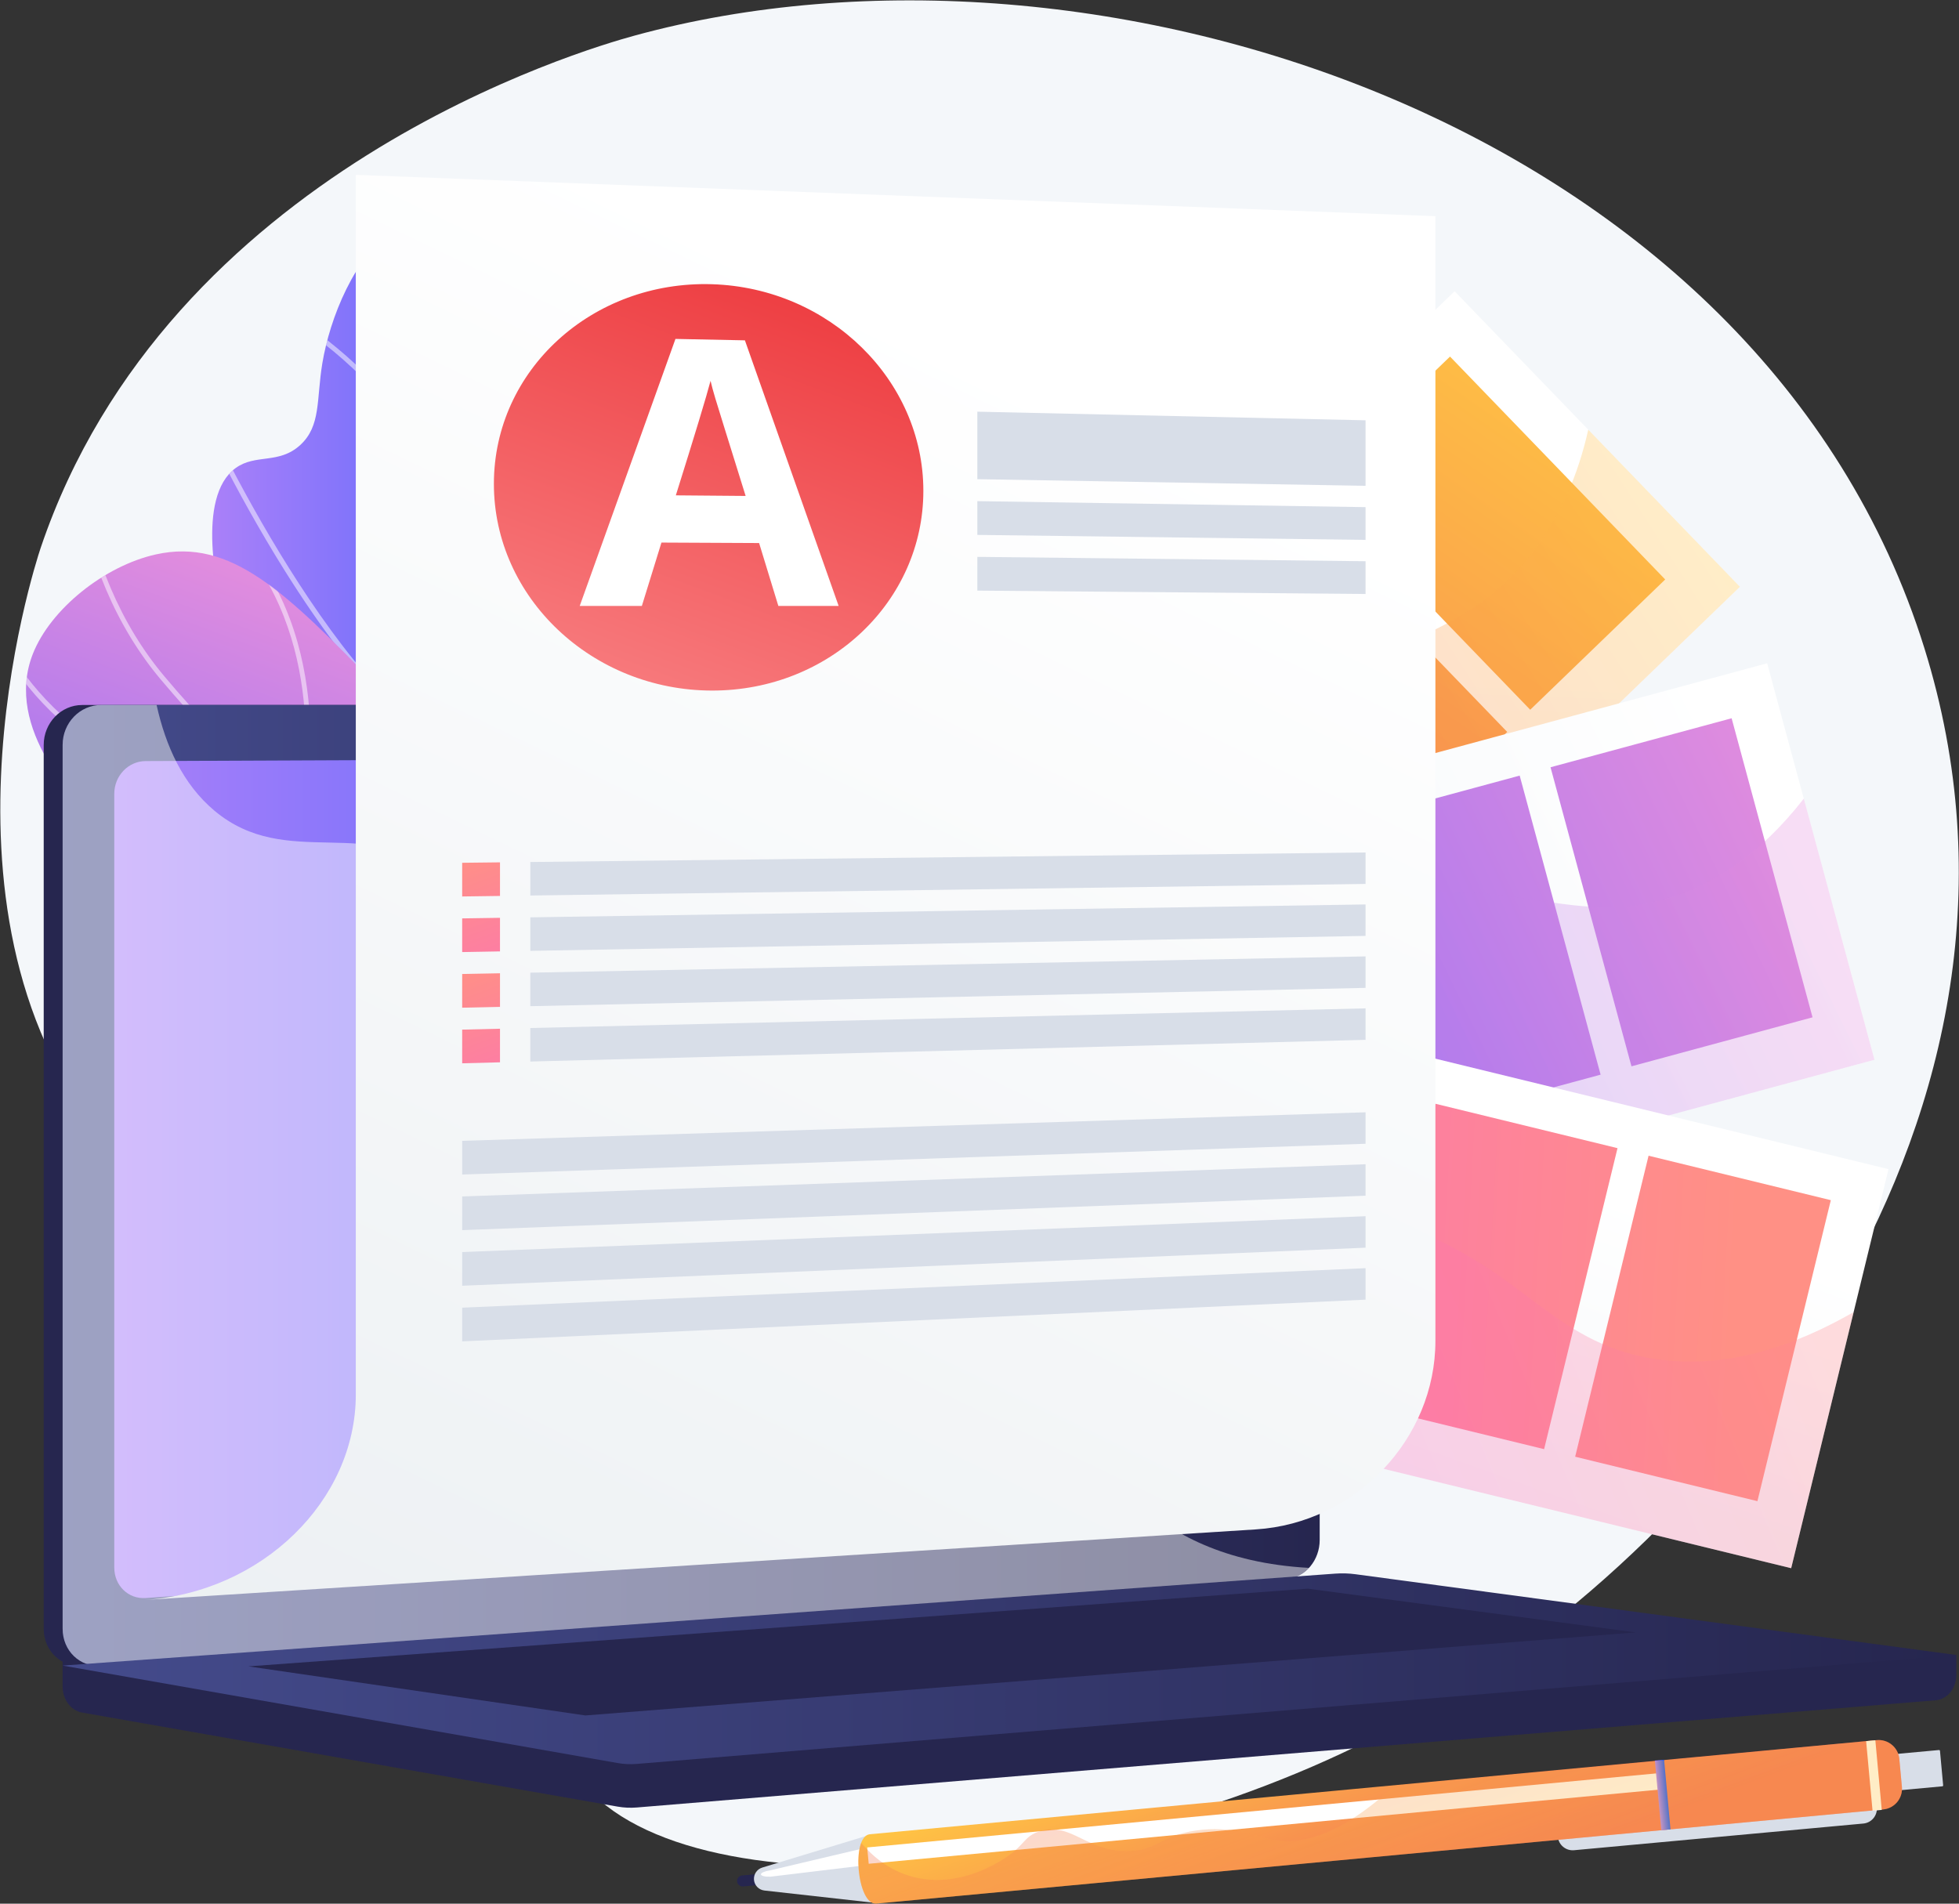 <svg xmlns="http://www.w3.org/2000/svg" width="2913" height="2831" viewBox="0 0 2913 2831" fill="none"><rect x="0" y="0" width="2913" height="2831" fill="#333333" stroke="none"/><path d="M2861.6 964.102C2619.26 186.181 1630.11 -135.144 943.348 53.013C869.079 73.36 250.415 253.256 60.478 814.739C50.987 842.796 -126.639 1392.92 178.144 1718.77C403.598 1959.81 714.266 1887.01 837.255 2130.58C944.418 2342.82 759.219 2498.43 857.607 2639.65C1007.48 2854.77 1655.12 2806.45 2104.48 2551.03C2568.47 2287.29 3077.45 1656.99 2861.6 964.102Z" fill="#F4F7FA"></path><path d="M1394.19 2024.14L969.979 1584.64L2163 433.109L2587.21 872.6L1394.19 2024.14Z" fill="url(#paint0_linear_250_187)"></path><path d="M2275.4 1055.47L1955.44 723.981L2156.15 530.246L2476.12 861.739L2275.4 1055.47Z" fill="url(#paint1_linear_250_187)"></path><path d="M2040.49 1282.21L1720.53 950.719L1921.24 756.984L2241.21 1088.48L2040.49 1282.21Z" fill="url(#paint2_linear_250_187)"></path><path d="M1805.58 1508.95L1485.62 1177.46L1686.33 983.727L2006.3 1315.22L1805.58 1508.95Z" fill="url(#paint3_linear_250_187)"></path><path d="M1570.67 1735.7L1250.71 1404.2L1451.42 1210.47L1771.39 1541.96L1570.67 1735.7Z" fill="url(#paint4_linear_250_187)"></path><g opacity="0.3"><path d="M2587.21 872.599L2361.7 638.969C2347.25 703.939 2320.09 771.804 2270.73 831.599C2176.81 945.377 2069.03 949.384 1906.07 1049.86C1735.99 1154.73 1688.57 1251.98 1557.95 1390.68C1462.64 1491.87 1322.21 1615.99 1114.23 1734.09L1394.18 2024.13L2587.21 872.599Z" fill="url(#paint5_linear_250_187)"></path></g><path d="M1186.74 2009.05L1027.2 1419.43L2627.75 986.348L2787.29 1575.97L1186.74 2009.05Z" fill="url(#paint6_linear_250_187)"></path><path d="M2425.95 1585.72L2305.61 1140.99L2574.89 1068.12L2695.23 1512.85L2425.95 1585.72Z" fill="url(#paint7_linear_250_187)"></path><path d="M2110.79 1670.99L1990.46 1226.26L2259.74 1153.4L2380.07 1598.13L2110.79 1670.99Z" fill="url(#paint8_linear_250_187)"></path><path d="M1795.64 1756.27L1675.3 1311.54L1944.58 1238.68L2064.92 1683.41L1795.64 1756.27Z" fill="url(#paint9_linear_250_187)"></path><path d="M1480.48 1841.55L1360.15 1396.82L1629.43 1323.95L1749.76 1768.68L1480.48 1841.55Z" fill="url(#paint10_linear_250_187)"></path><g opacity="0.3"><path d="M2787.29 1575.97L2682.22 1187.64C2615.61 1273.18 2548.64 1311.72 2495.02 1330.77C2344.36 1384.3 2254.35 1300.03 2056.61 1335.8C1871.18 1369.33 1794.07 1471.69 1668.9 1547.28C1549.8 1619.2 1369.61 1677.5 1088.33 1645.34L1186.74 2009.05L2787.29 1575.97Z" fill="url(#paint11_linear_250_187)"></path></g><path d="M1052.55 1939.24L1197.26 1345.8L2808.17 1738.64L2663.45 2332.07L1052.55 1939.24Z" fill="url(#paint12_linear_250_187)"></path><path d="M2342.24 2166.28L2451.39 1718.68L2722.41 1784.77L2613.26 2232.38L2342.24 2166.28Z" fill="url(#paint13_linear_250_187)"></path><path d="M2025.04 2088.93L2134.2 1641.33L2405.22 1707.42L2296.06 2155.03L2025.04 2088.93Z" fill="url(#paint14_linear_250_187)"></path><path d="M1707.85 2011.58L1817 1563.98L2088.02 1630.07L1978.87 2077.67L1707.85 2011.58Z" fill="url(#paint15_linear_250_187)"></path><path d="M1390.66 1934.23L1499.81 1486.62L1770.83 1552.72L1661.68 2000.32L1390.66 1934.23Z" fill="url(#paint16_linear_250_187)"></path><g opacity="0.3"><path d="M2663.45 2332.08L2756.33 1951.22C2626.51 2025.74 2528.6 2031.16 2460.97 2020.9C2302.9 1996.91 2263.37 1880.11 2072.19 1818.22C1892.92 1760.19 1776.6 1813.98 1630.57 1821.47C1501.09 1828.11 1330.44 1799.24 1119.47 1664.82L1052.55 1939.24L2663.45 2332.08Z" fill="url(#paint17_linear_250_187)"></path></g><path d="M1248.25 1737.56C1284.13 1737.56 1313.21 1708.48 1313.21 1672.6C1313.21 1636.73 1284.13 1607.64 1248.25 1607.64C1212.38 1607.64 1183.3 1636.73 1183.3 1672.6C1183.3 1708.48 1212.38 1737.56 1248.25 1737.56Z" fill="url(#paint18_linear_250_187)"></path><path d="M1145.08 1628.6C1081.03 1568.49 996.523 1470.88 958.281 1332.86C908.128 1151.85 981.623 1060.38 973.335 753.921C968.095 560.151 962.485 424.975 864.797 352.673C788.243 296.014 664.309 284.749 589.092 337.267C526.552 380.934 490.371 473.809 479.331 540.103C470.333 594.133 477.56 633.363 446.415 661.824C414.586 690.911 380.225 674.444 350.463 695.988C290.106 739.678 325.055 884.399 330.703 907.789C393.535 1167.97 633.271 1343.45 738.767 1418.73C825.994 1480.98 960.931 1563.93 1145.08 1628.6Z" fill="url(#paint19_linear_250_187)"></path><mask id="mask0_250_187" style="mask-type:luminance" maskUnits="userSpaceOnUse" x="315" y="303" width="831" height="1326"><path d="M1145.08 1628.6C1081.03 1568.49 996.523 1470.88 958.281 1332.86C908.128 1151.85 981.623 1060.38 973.335 753.921C968.095 560.151 962.485 424.975 864.797 352.673C788.243 296.014 664.309 284.749 589.092 337.267C526.552 380.934 490.371 473.809 479.331 540.103C470.333 594.133 477.56 633.363 446.415 661.824C414.586 690.911 380.225 674.444 350.463 695.988C290.106 739.678 325.055 884.399 330.703 907.789C393.535 1167.97 633.271 1343.45 738.767 1418.73C825.994 1480.98 960.931 1563.93 1145.08 1628.6Z" fill="white"></path></mask><g mask="url(#mask0_250_187)"><g opacity="0.5"><path d="M1217.95 1677.52C1106.2 1635.06 1010.01 1584.4 932.046 1526.94C816.553 1441.83 744.614 1344.03 718.223 1236.24C697.592 1151.98 705.235 1060.77 714.911 945.296C722.935 849.557 737.236 782.514 749.857 723.361C766.184 646.83 779.081 586.381 770.135 499.042C761.049 410.288 731.765 322.021 683.101 236.694L689.315 233.148C738.479 319.348 768.063 408.562 777.253 498.311C786.311 586.772 773.309 647.707 756.853 724.853C744.277 783.796 730.025 850.605 722.039 945.869C712.041 1065.21 704.818 1151.42 725.173 1234.54C751.152 1340.65 822.183 1437.09 936.289 1521.18C1013.73 1578.25 1109.35 1628.6 1220.49 1670.84L1217.95 1677.52Z" fill="white"></path><path d="M723.808 879.772L722.655 875.9C671.221 703.248 578.906 595.19 510.519 534.944C436.386 469.637 373.599 444.847 372.974 444.606L375.559 437.934C376.195 438.18 439.942 463.304 514.991 529.348C583.643 589.765 676.123 697.758 728.315 869.877C742.609 862.931 796.475 834.65 850.358 779.125C908 719.728 977.49 616.054 981.193 459.457L988.347 459.625C984.585 618.68 913.906 723.99 855.28 784.325C791.756 849.701 728.148 877.88 727.512 878.156L723.808 879.772Z" fill="white"></path><path d="M710.443 1137.74L707.949 1137.01C623.525 1112.23 527.79 1015.2 423.398 848.603C345.866 724.873 292.287 606.835 291.756 605.656L298.274 602.711C300.384 607.38 510.602 1068.29 707.498 1129.4C717.52 1115.05 776.611 1031.98 850.93 959.064C893.788 917.011 966.07 889.809 1019.16 874.395C1076.5 857.748 1124.45 850.87 1124.93 850.802L1125.93 857.886C1124.04 858.153 936.091 885.526 855.94 964.171C775.184 1043.41 712.533 1134.68 711.911 1135.59L710.443 1137.74Z" fill="white"></path><path d="M903.422 1503.9L896.341 1503.06C895.398 1502.95 800.641 1491.34 676.914 1448.2C562.689 1408.38 399.612 1332.74 271.397 1198.59L24.14 939.896L29.31 934.953L276.567 1193.65C403.752 1326.72 565.662 1401.82 679.094 1441.39C782.86 1477.58 866.069 1491.46 890.14 1494.99C842.985 1407.98 851.809 1313.34 915.836 1220.82C965.115 1149.61 1030.43 1104.11 1031.08 1103.66L1035.15 1109.55C1034.5 1109.99 970.131 1154.87 921.61 1225.05C856.905 1318.64 849.59 1410.38 899.861 1497.73L903.422 1503.9Z" fill="white"></path></g></g><path d="M1110.01 1489.93C985.473 1550.94 818.119 1610.88 632.336 1615.33C584.924 1616.46 292.033 1623.47 267.697 1500.26C259.125 1456.85 291.115 1433.94 280.668 1375.71C268.289 1306.71 215.451 1294.71 152.455 1231.62C114.865 1193.97 4.859 1083.8 48.897 972.271C75.213 905.625 155.347 841.508 231.649 824.496C343.567 799.543 425.307 880.821 561.235 1020.74C681.73 1144.77 686.519 1187.15 774.845 1274.94C840.397 1340.11 944.695 1423.06 1110.01 1489.93Z" fill="url(#paint20_linear_250_187)"></path><mask id="mask1_250_187" style="mask-type:luminance" maskUnits="userSpaceOnUse" x="38" y="820" width="1073" height="796"><path d="M1110.01 1489.93C985.473 1550.94 818.119 1610.88 632.336 1615.33C584.924 1616.46 292.033 1623.47 267.697 1500.26C259.125 1456.85 291.115 1433.94 280.668 1375.71C268.289 1306.71 215.451 1294.71 152.455 1231.62C114.865 1193.97 4.859 1083.8 48.897 972.271C75.213 905.625 155.347 841.508 231.649 824.496C343.567 799.543 425.307 880.821 561.235 1020.74C681.73 1144.77 686.519 1187.15 774.845 1274.94C840.397 1340.11 944.695 1423.06 1110.01 1489.93Z" fill="white"></path></mask><g mask="url(#mask1_250_187)"><g opacity="0.5"><path d="M1107.06 1488.99C970.059 1488.99 830.494 1452.81 690.311 1380.76C486.419 1275.95 332.291 1121.46 238.896 1010.31C173.744 932.773 130.99 832.9 111.82 713.467L118.883 712.332C137.844 830.471 180.067 929.177 244.373 1005.71C337.345 1116.36 490.746 1270.14 693.58 1374.39C888.278 1474.47 1081.7 1504.83 1268.47 1464.64C1408.68 1434.46 1540.19 1367.34 1659.36 1265.14L1664.02 1270.57C1543.93 1373.56 1411.36 1441.2 1269.97 1471.63C1216.18 1483.21 1161.82 1488.99 1107.06 1488.99Z" fill="white"></path><path d="M450.229 1217.71L447.04 1217.31C93.226 1172.71 -0.689 970.573 -21.048 909.681C-21.425 908.554 -21.666 907.803 -21.81 907.466L-15.365 904.366C-15.187 904.724 -14.817 905.753 -14.261 907.412C5.696 967.116 97.69 1164.9 444.678 1209.79C450.554 1181.07 489.569 962.949 357.77 808.537L363.213 803.891C506.222 971.441 451.539 1212.17 450.97 1214.58L450.229 1217.71Z" fill="white"></path><path d="M363.318 1492.23C353.142 1492.23 343.567 1491.86 334.593 1491.22C249.488 1485.13 201.25 1454.96 199.238 1453.68L203.077 1447.65C203.559 1447.95 252.122 1478.25 335.568 1484.11C412.363 1489.51 535.206 1474.73 684.939 1373.95C684.373 1353.8 676.283 1177.14 567.399 988.603L450.425 786.05L456.622 782.473L573.596 985.026C689.704 1186.07 692.124 1373.93 692.135 1375.8L692.145 1377.71L690.563 1378.78C555.641 1470.04 441.94 1492.23 363.318 1492.23Z" fill="white"></path></g></g><path d="M2909.04 2461.15L93.141 2437.14V2508.16C93.141 2527.44 105.423 2543.83 122.057 2546.75L918.31 2686.6C927.76 2688.26 937.342 2688.7 946.878 2687.91L2878.44 2528.46C2895.69 2527.04 2909.04 2510.6 2909.04 2490.79V2461.15Z" fill="#26264F"></path><path d="M1887.16 2347.34L122.26 2477.26C90.678 2479.58 65 2454.88 65 2422.07V1107.8C65 1075 90.678 1048.4 122.26 1048.4H1887.16C1913.18 1048.4 1934.22 1072.44 1934.22 1102.1V2290.18C1934.22 2319.83 1913.18 2345.42 1887.16 2347.34Z" fill="#26264F"></path><path d="M1915.31 2347.34L150.401 2477.26C118.818 2479.58 93.141 2454.88 93.141 2422.07V1107.8C93.141 1075 118.819 1048.4 150.401 1048.4H1915.31C1941.33 1048.4 1962.36 1072.44 1962.36 1102.1V2290.18C1962.36 2319.83 1941.32 2345.42 1915.31 2347.34Z" fill="url(#paint21_linear_250_187)"></path><path d="M1860.32 2263.57L216.5 2376.43C190.799 2378.19 169.914 2357.91 169.914 2331.13V1180.49C169.914 1153.71 190.799 1131.91 216.5 1131.79L1860.32 1124.71C1881.79 1124.61 1899.15 1144.31 1899.15 1168.71V2216.74C1899.15 2241.13 1881.79 2262.1 1860.32 2263.57Z" fill="url(#paint22_linear_250_187)"></path><path d="M1095.19 1084.35C1095.19 1096.56 1086.1 1106.49 1074.88 1106.53C1063.65 1106.56 1054.54 1096.67 1054.54 1084.43C1054.54 1072.19 1063.65 1062.26 1074.88 1062.25C1086.1 1062.25 1095.19 1072.14 1095.19 1084.35Z" fill="white"></path><path opacity="0.48" d="M150.395 2477.26L1906.37 2347.99L1915.31 2347.34C1927.24 2346.46 1938.1 2340.56 1946.39 2331.6C1820.03 2324.69 1741.54 2279.85 1690.91 2233.51C1589.24 2140.46 1606.88 2048.7 1497.23 1987.52C1360.48 1911.21 1252.95 2007.9 1149.17 1912.5C1086.26 1854.66 1117.15 1811.53 1039.73 1725.1C953.988 1629.37 898.165 1661.55 811.994 1575.39C703.039 1466.44 757.531 1381.68 663.679 1303.47C549.823 1208.58 427.034 1296.4 318.652 1205.4C271.906 1166.15 246.255 1109.09 232.862 1048.4H150.401C118.819 1048.4 93.14 1075 93.14 1107.8V2422.07C93.141 2454.88 118.814 2479.58 150.395 2477.26Z" fill="white"></path><path d="M1985.65 2340.13L93.141 2476.88L918.31 2621.81C927.76 2623.47 937.342 2623.91 946.878 2623.12L2909.04 2461.14L2015.75 2341.06C2005.76 2339.71 1995.69 2339.4 1985.65 2340.13Z" fill="url(#paint23_linear_250_187)"></path><path d="M369.287 2478.06L1944.86 2362.51L2432.48 2427.54L870.485 2551.05L369.287 2478.06Z" fill="#26264F"></path><path d="M2134.43 1994.13C2134.43 2139.54 2015.82 2264.95 1867.45 2274.37L214.771 2379.29C389.527 2368.2 529.069 2231.52 529.069 2073.84V260.039L2134.43 321.454L2134.43 1994.13Z" fill="url(#paint24_linear_250_187)"></path><path d="M1373.01 729.876C1373.01 894.133 1233.55 1027.13 1058.78 1026.94C880.921 1026.74 734.412 889.123 734.412 719.566C734.412 550.009 880.921 417.122 1058.78 422.667C1233.55 428.115 1373.01 565.619 1373.01 729.876Z" fill="url(#paint25_linear_250_187)"></path><path d="M2030.57 722.451L1453.27 712.586V612.223L2030.57 625.028V722.451Z" fill="#D8DEE8"></path><path d="M2030.57 802.882L1453.27 795.444V745.262L2030.57 754.17V802.882Z" fill="#D8DEE8"></path><path d="M2030.57 883.313L1453.27 878.302V828.121L2030.57 834.602V883.313Z" fill="#D8DEE8"></path><path d="M2030.57 1314.51L788.566 1331.73V1281.89L2030.57 1267.71V1314.51Z" fill="#D8DEE8"></path><path d="M687.249 1333.13L743.497 1332.35V1282.4L687.249 1283.04V1333.13Z" fill="url(#paint26_linear_250_187)"></path><path d="M2030.57 1391.79L788.566 1414.02V1364.18L2030.57 1344.99V1391.79Z" fill="#D8DEE8"></path><path d="M687.249 1415.83L743.497 1414.82V1364.88L687.249 1365.74V1415.83Z" fill="url(#paint27_linear_250_187)"></path><path d="M2030.57 1469.06L788.566 1496.31V1446.47L2030.57 1422.26V1469.06Z" fill="#D8DEE8"></path><path d="M687.249 1498.53L743.497 1497.3V1447.35L687.249 1448.44V1498.53Z" fill="url(#paint28_linear_250_187)"></path><path d="M2030.57 1546.34L788.566 1578.6V1528.76L2030.57 1499.54V1546.34Z" fill="#D8DEE8"></path><path d="M687.249 1581.23L743.497 1579.77V1529.82L687.249 1531.15V1581.23Z" fill="url(#paint29_linear_250_187)"></path><path d="M2030.57 1700.89L687.249 1746.64V1696.55L2030.57 1654.09V1700.89Z" fill="#D8DEE8"></path><path d="M2030.57 1778.16L687.249 1829.34V1779.25L2030.57 1731.36V1778.16Z" fill="#D8DEE8"></path><path d="M2030.57 1855.44L687.249 1912.04V1861.95L2030.57 1808.64V1855.44Z" fill="#D8DEE8"></path><path d="M2030.57 1932.71L687.249 1994.74V1944.65L2030.57 1885.91V1932.71Z" fill="#D8DEE8"></path><path d="M1157.4 901.095L1128.78 807.563L983.565 806.862L954.425 901.095H862.036L1004.4 504.008L1107.66 506.112L1247.04 901.096L1157.4 901.095ZM1108.75 737.514C1082.16 652.335 1067.15 604.062 1063.8 592.861C1060.44 581.661 1058.03 572.808 1056.58 566.309C1050.58 589.237 1033.4 645.951 1004.95 736.639L1108.75 737.514Z" fill="white"></path><path d="M2770.77 2711.79L2340.58 2751.46C2328.39 2752.58 2317.6 2743.61 2316.47 2731.42C2315.35 2719.23 2324.32 2708.43 2336.51 2707.31L2766.7 2667.64C2778.89 2666.51 2789.68 2675.49 2790.81 2687.68C2791.93 2699.87 2782.96 2710.66 2770.77 2711.79Z" fill="#D8DEE8"></path><path d="M2888.19 2656.44L2792.61 2665.25L2787.63 2611.27L2883.22 2602.46C2883.97 2602.39 2884.65 2602.95 2884.72 2603.7L2889.44 2654.94C2889.51 2655.7 2888.95 2656.37 2888.19 2656.44Z" fill="#D8DEE8"></path><path d="M1145.08 2801.63L1104.97 2805.33C1100.46 2805.74 1096.46 2802.42 1096.04 2797.91C1095.63 2793.4 1098.95 2789.4 1103.46 2788.98L1143.57 2785.29L1145.08 2801.63Z" fill="#26264F"></path><path d="M1121.17 2795.59C1121.93 2803.87 1128.4 2810.46 1136.66 2811.39L1307.1 2830.44L1297.59 2727.32L1133.51 2777.23C1125.56 2779.65 1120.4 2787.32 1121.17 2795.59Z" fill="#D8DEE8"></path><path d="M1131.48 2787.42C1131.69 2789.68 1137.68 2791.1 1145.83 2790.81L1312.66 2770.71L1310.06 2742.46L1144.96 2781.45C1136.9 2782.66 1131.27 2785.15 1131.48 2787.42Z" fill="white"></path><path d="M2800.17 2690.84L1303.06 2830.82C1274.59 2833.44 1265.08 2730.32 1293.55 2727.7L2790.66 2587.72C2807.65 2586.15 2822.69 2598.65 2824.25 2615.64L2828.09 2657.24C2829.66 2674.23 2817.16 2689.27 2800.17 2690.84Z" fill="url(#paint30_linear_250_187)"></path><path d="M2468.62 2661.17L1291.75 2771.62L1289.51 2747.32L2466.38 2636.87L2468.62 2661.17Z" fill="white"></path><path d="M2484 2720.41L2470.3 2721.67L2460.75 2618.14L2474.46 2616.88L2484 2720.41Z" fill="url(#paint31_linear_250_187)"></path><path d="M2788.6 2587.97L2774.9 2589.23L2784.44 2692.76L2798.14 2691.5L2788.6 2587.97Z" fill="white"></path><path opacity="0.3" d="M2790.66 2587.72L2073.23 2655.8C1991.46 2731.03 1934.4 2743.1 1894.87 2736.07C1867.42 2731.18 1831.98 2714.18 1777.54 2722.3C1724.96 2730.15 1722.07 2751.37 1679.24 2752.75C1615.74 2754.79 1593.95 2709.05 1546.54 2723.19C1521.04 2730.79 1525.11 2744.69 1489.84 2766.05C1476.76 2773.98 1422.28 2806.98 1359.81 2791.7C1323.47 2782.82 1297.65 2760.83 1280.58 2740.54C1269.87 2768.65 1280.51 2832.9 1303.06 2830.82L2800.17 2690.84C2817.16 2689.27 2829.66 2674.23 2828.09 2657.24L2824.25 2615.64C2822.69 2598.65 2807.65 2586.15 2790.66 2587.72Z" fill="url(#paint32_linear_250_187)"></path><defs><linearGradient id="paint0_linear_250_187" x1="1787.71" y1="978.354" x2="1766.23" y2="1567.99" gradientUnits="userSpaceOnUse"><stop offset="0.004" stop-color="white"></stop><stop offset="1" stop-color="#F4F7FA"></stop></linearGradient><linearGradient id="paint1_linear_250_187" x1="2395.46" y1="533.955" x2="1611.03" y2="1664.25" gradientUnits="userSpaceOnUse"><stop stop-color="#FFC444"></stop><stop offset="0.996" stop-color="#F36F56"></stop></linearGradient><linearGradient id="paint2_linear_250_187" x1="2407.01" y1="405.558" x2="1622.59" y2="1535.85" gradientUnits="userSpaceOnUse"><stop stop-color="#FFC444"></stop><stop offset="0.996" stop-color="#F36F56"></stop></linearGradient><linearGradient id="paint3_linear_250_187" x1="2356.14" y1="367.109" x2="1571.72" y2="1497.4" gradientUnits="userSpaceOnUse"><stop stop-color="#FFC444"></stop><stop offset="0.996" stop-color="#F36F56"></stop></linearGradient><linearGradient id="paint4_linear_250_187" x1="2250.78" y1="407.19" x2="1466.35" y2="1537.48" gradientUnits="userSpaceOnUse"><stop stop-color="#FFC444"></stop><stop offset="0.996" stop-color="#F36F56"></stop></linearGradient><linearGradient id="paint5_linear_250_187" x1="2597.79" y1="865.117" x2="1766.69" y2="1403.64" gradientUnits="userSpaceOnUse"><stop stop-color="#FFC444"></stop><stop offset="0.996" stop-color="#F36F56"></stop></linearGradient><linearGradient id="paint6_linear_250_187" x1="2609.85" y1="1150.71" x2="1735.89" y2="1582.32" gradientUnits="userSpaceOnUse"><stop offset="0.004" stop-color="white"></stop><stop offset="1" stop-color="#F4F7FA"></stop></linearGradient><linearGradient id="paint7_linear_250_187" x1="2726.8" y1="1218" x2="1685.57" y2="1718.96" gradientUnits="userSpaceOnUse"><stop offset="0.004" stop-color="#E38DDD"></stop><stop offset="1" stop-color="#9571F6"></stop></linearGradient><linearGradient id="paint8_linear_250_187" x1="2700.89" y1="1164.12" x2="1659.65" y2="1665.08" gradientUnits="userSpaceOnUse"><stop offset="0.004" stop-color="#E38DDD"></stop><stop offset="1" stop-color="#9571F6"></stop></linearGradient><linearGradient id="paint9_linear_250_187" x1="2674.97" y1="1110.24" x2="1633.73" y2="1611.2" gradientUnits="userSpaceOnUse"><stop offset="0.004" stop-color="#E38DDD"></stop><stop offset="1" stop-color="#9571F6"></stop></linearGradient><linearGradient id="paint10_linear_250_187" x1="2839.83" y1="964.576" x2="1798.6" y2="1465.53" gradientUnits="userSpaceOnUse"><stop offset="0.004" stop-color="#E38DDD"></stop><stop offset="1" stop-color="#9571F6"></stop></linearGradient><linearGradient id="paint11_linear_250_187" x1="2660.68" y1="1253.66" x2="1786.73" y2="1685.27" gradientUnits="userSpaceOnUse"><stop offset="0.004" stop-color="#E38DDD"></stop><stop offset="1" stop-color="#9571F6"></stop></linearGradient><linearGradient id="paint12_linear_250_187" x1="2005.24" y1="1629.31" x2="1816.38" y2="2158.01" gradientUnits="userSpaceOnUse"><stop offset="0.004" stop-color="white"></stop><stop offset="1" stop-color="#F4F7FA"></stop></linearGradient><linearGradient id="paint13_linear_250_187" x1="2578.25" y1="1978.06" x2="1424.52" y2="1914.52" gradientUnits="userSpaceOnUse"><stop stop-color="#FF9085"></stop><stop offset="1" stop-color="#FB6FBB"></stop></linearGradient><linearGradient id="paint14_linear_250_187" x1="2652.23" y1="1922.25" x2="1498.49" y2="1858.71" gradientUnits="userSpaceOnUse"><stop stop-color="#FF9085"></stop><stop offset="1" stop-color="#FB6FBB"></stop></linearGradient><linearGradient id="paint15_linear_250_187" x1="2696.83" y1="1864.82" x2="1543.1" y2="1801.28" gradientUnits="userSpaceOnUse"><stop stop-color="#FF9085"></stop><stop offset="1" stop-color="#FB6FBB"></stop></linearGradient><linearGradient id="paint16_linear_250_187" x1="2770.17" y1="1808.98" x2="1616.43" y2="1745.44" gradientUnits="userSpaceOnUse"><stop stop-color="#FF9085"></stop><stop offset="1" stop-color="#FB6FBB"></stop></linearGradient><linearGradient id="paint17_linear_250_187" x1="2750.04" y1="1636.28" x2="1999.18" y2="1953.01" gradientUnits="userSpaceOnUse"><stop stop-color="#FF9085"></stop><stop offset="1" stop-color="#FB6FBB"></stop></linearGradient><linearGradient id="paint18_linear_250_187" x1="1203.14" y1="1625.87" x2="1293.36" y2="1719.34" gradientUnits="userSpaceOnUse"><stop offset="0.004" stop-color="#E38DDD"></stop><stop offset="1" stop-color="#9571F6"></stop></linearGradient><linearGradient id="paint19_linear_250_187" x1="315.524" y1="966.01" x2="1145.08" y2="966.01" gradientUnits="userSpaceOnUse"><stop stop-color="#AA80F9"></stop><stop offset="0.996" stop-color="#0D52FF"></stop></linearGradient><linearGradient id="paint20_linear_250_187" x1="683.793" y1="950.99" x2="480.845" y2="1495.75" gradientUnits="userSpaceOnUse"><stop offset="0.004" stop-color="#E38DDD"></stop><stop offset="1" stop-color="#9571F6"></stop></linearGradient><linearGradient id="paint21_linear_250_187" x1="93.141" y1="1762.91" x2="1962.36" y2="1762.91" gradientUnits="userSpaceOnUse"><stop stop-color="#444B8C"></stop><stop offset="0.996" stop-color="#26264F"></stop></linearGradient><linearGradient id="paint22_linear_250_187" x1="169.914" y1="1750.62" x2="1899.15" y2="1750.62" gradientUnits="userSpaceOnUse"><stop stop-color="#AA80F9"></stop><stop offset="0.996" stop-color="#0D52FF"></stop></linearGradient><linearGradient id="paint23_linear_250_187" x1="93.141" y1="2481.62" x2="2909.04" y2="2481.62" gradientUnits="userSpaceOnUse"><stop stop-color="#444B8C"></stop><stop offset="0.996" stop-color="#26264F"></stop></linearGradient><linearGradient id="paint24_linear_250_187" x1="1608.89" y1="584.807" x2="557.237" y2="2759.66" gradientUnits="userSpaceOnUse"><stop stop-color="white"></stop><stop offset="0.996" stop-color="#EBEFF2"></stop></linearGradient><linearGradient id="paint25_linear_250_187" x1="1204.12" y1="319.843" x2="753.411" y2="1532.47" gradientUnits="userSpaceOnUse"><stop stop-color="#EC3337"></stop><stop offset="1" stop-color="#FFADAF"></stop></linearGradient><linearGradient id="paint26_linear_250_187" x1="699.168" y1="1263.86" x2="800.103" y2="1537.31" gradientUnits="userSpaceOnUse"><stop stop-color="#FF9085"></stop><stop offset="1" stop-color="#FB6FBB"></stop></linearGradient><linearGradient id="paint27_linear_250_187" x1="672.196" y1="1273.38" x2="772.804" y2="1545.94" gradientUnits="userSpaceOnUse"><stop stop-color="#FF9085"></stop><stop offset="1" stop-color="#FB6FBB"></stop></linearGradient><linearGradient id="paint28_linear_250_187" x1="699.273" y1="1429.32" x2="799.553" y2="1700.99" gradientUnits="userSpaceOnUse"><stop stop-color="#FF9085"></stop><stop offset="1" stop-color="#FB6FBB"></stop></linearGradient><linearGradient id="paint29_linear_250_187" x1="672.477" y1="1439.32" x2="772.43" y2="1710.1" gradientUnits="userSpaceOnUse"><stop stop-color="#FF9085"></stop><stop offset="1" stop-color="#FB6FBB"></stop></linearGradient><linearGradient id="paint30_linear_250_187" x1="1969.34" y1="2483.41" x2="2100.18" y2="2837.15" gradientUnits="userSpaceOnUse"><stop stop-color="#FFC444"></stop><stop offset="0.996" stop-color="#F36F56"></stop></linearGradient><linearGradient id="paint31_linear_250_187" x1="2465.53" y1="2669.91" x2="2479.23" y2="2668.64" gradientUnits="userSpaceOnUse"><stop stop-color="#AA80F9"></stop><stop offset="0.996" stop-color="#0D52FF"></stop></linearGradient><linearGradient id="paint32_linear_250_187" x1="1968.93" y1="2482.31" x2="2100.09" y2="2836.9" gradientUnits="userSpaceOnUse"><stop offset="0.004" stop-color="#F36F56"></stop><stop offset="1" stop-color="#FFC444"></stop></linearGradient></defs></svg>